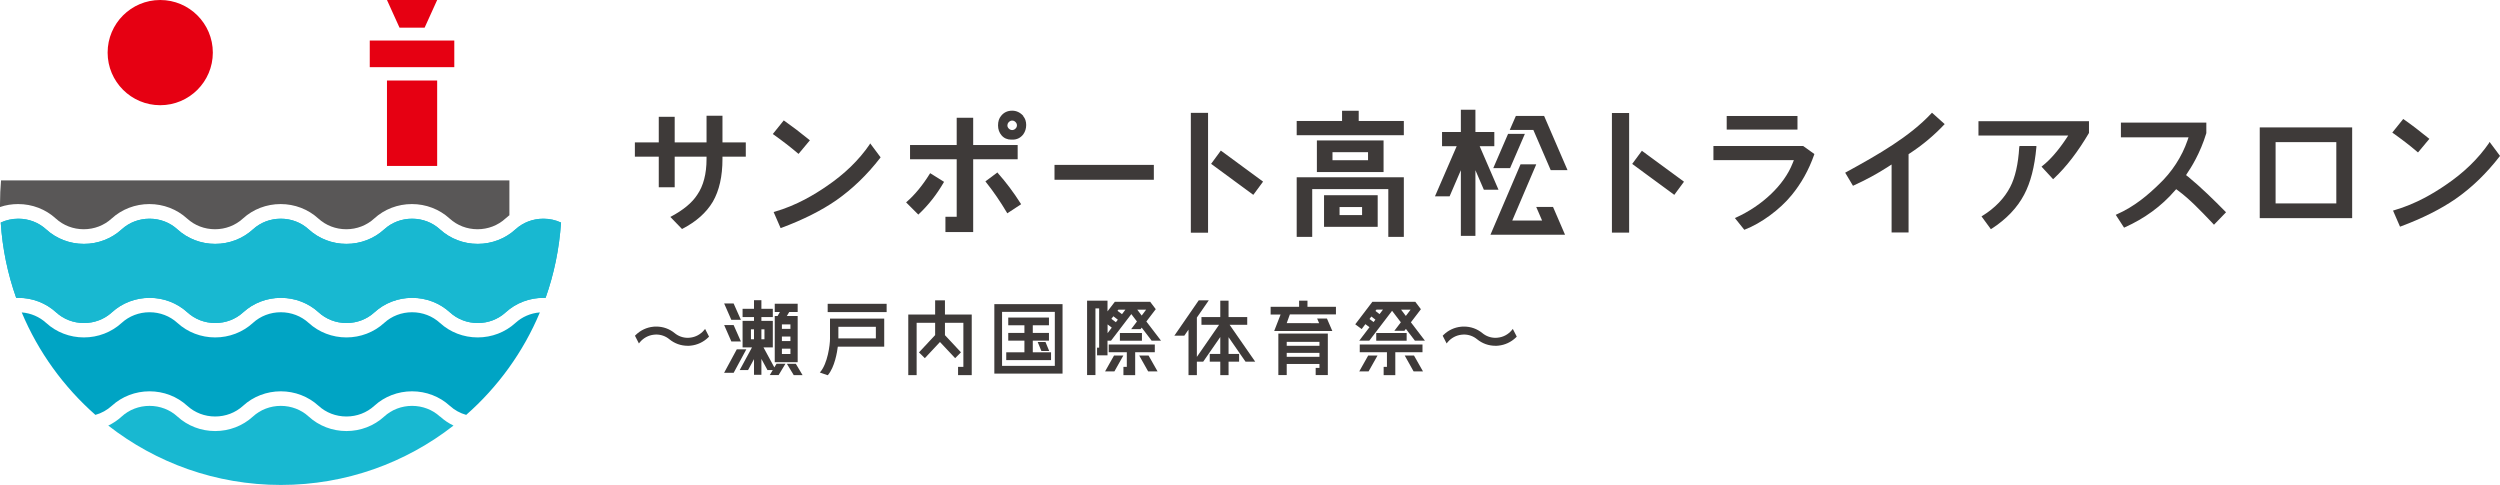 <svg xmlns="http://www.w3.org/2000/svg" viewBox="0 0 310.81 60.29"><defs><style>.cls-1 {fill: #00a4c4;}.cls-2 {fill: #18b8d1;}.cls-3 {fill: #3e3a39;}.cls-4 {fill: #595757;}.cls-5 {fill: #e60012;}</style></defs><g><g><path class="cls-5" d="m13.38,6.54c0,3.61,2.93,6.54,6.54,6.54s6.54-2.93,6.54-6.54S23.53,0,19.92,0s-6.54,2.93-6.54,6.54Z"/><g><path class="cls-2" d="m67.55,27.19c-1.3,0-2.53.47-3.47,1.33-1.27,1.16-2.94,1.8-4.69,1.8s-3.42-.64-4.69-1.8c-.94-.86-2.17-1.33-3.47-1.33s-2.53.47-3.47,1.33c-1.27,1.16-2.94,1.8-4.69,1.8s-3.42-.64-4.69-1.8c-.94-.86-2.17-1.33-3.47-1.33s-2.53.47-3.47,1.33c-1.27,1.16-2.94,1.8-4.69,1.8s-3.42-.64-4.69-1.8c-.94-.86-2.17-1.33-3.47-1.33s-2.53.47-3.47,1.33c-1.27,1.16-2.94,1.8-4.69,1.8s-3.42-.64-4.69-1.8c-.94-.86-2.17-1.33-3.47-1.33-.77,0-1.51.17-2.18.48.21,3.26.87,6.4,1.92,9.36.09,0,.18,0,.27,0,1.76,0,3.42.64,4.69,1.8.94.86,2.17,1.33,3.47,1.33s2.53-.47,3.47-1.33c1.27-1.16,2.94-1.8,4.69-1.8s3.42.64,4.69,1.8c.94.86,2.17,1.33,3.47,1.33s2.53-.47,3.47-1.33c1.27-1.16,2.94-1.8,4.69-1.8s3.42.64,4.69,1.8c.94.86,2.17,1.33,3.47,1.33s2.53-.47,3.47-1.33c1.27-1.16,2.94-1.8,4.69-1.8s3.42.64,4.69,1.8c.94.86,2.17,1.33,3.47,1.33s2.53-.47,3.47-1.33c1.27-1.16,2.94-1.8,4.69-1.8.09,0,.18,0,.27,0,1.05-2.96,1.7-6.1,1.92-9.36-.67-.31-1.41-.48-2.18-.48h-.02Z"/><path class="cls-1" d="m18.59,48.65c1.76,0,3.42.64,4.69,1.8.94.86,2.17,1.33,3.47,1.33s2.53-.47,3.47-1.33c1.27-1.16,2.94-1.8,4.69-1.8s3.42.64,4.69,1.8c.94.86,2.17,1.33,3.47,1.33s2.53-.47,3.47-1.33c1.27-1.16,2.94-1.8,4.69-1.8s3.42.64,4.69,1.8c.58.53,1.28.92,2.04,1.13,3.95-3.47,7.1-7.82,9.16-12.74-1.14.09-2.21.55-3.04,1.31-1.27,1.16-2.94,1.8-4.69,1.8s-3.42-.64-4.69-1.8c-.94-.86-2.17-1.33-3.47-1.33s-2.53.47-3.47,1.33c-1.27,1.16-2.94,1.8-4.69,1.8s-3.42-.64-4.69-1.8c-.94-.86-2.17-1.33-3.47-1.33s-2.53.47-3.47,1.33c-1.27,1.16-2.94,1.8-4.69,1.8s-3.42-.64-4.69-1.8c-.94-.86-2.17-1.33-3.47-1.33s-2.53.47-3.47,1.33c-1.27,1.16-2.94,1.8-4.69,1.8s-3.42-.64-4.69-1.8c-.83-.76-1.9-1.22-3.04-1.31,2.06,4.92,5.22,9.27,9.16,12.74.76-.21,1.46-.6,2.04-1.13,1.27-1.16,2.94-1.8,4.69-1.8Z"/><path class="cls-2" d="m54.7,51.79c-.94-.86-2.17-1.33-3.47-1.33s-2.53.47-3.47,1.33c-1.27,1.16-2.94,1.8-4.69,1.8s-3.42-.64-4.69-1.8c-.94-.86-2.17-1.33-3.47-1.33s-2.53.47-3.47,1.33c-1.27,1.16-2.94,1.8-4.69,1.8s-3.42-.64-4.69-1.8c-.94-.86-2.17-1.33-3.47-1.33s-2.53.47-3.47,1.33c-.5.46-1.06.83-1.66,1.12,5.92,4.62,13.36,7.38,21.46,7.38s15.54-2.76,21.46-7.38c-.6-.29-1.16-.66-1.66-1.12h-.02Z"/></g><path class="cls-4" d="m63.33,26.79v-4.36H.13c-.08.97-.13,1.95-.13,2.94v.37c.72-.25,1.48-.37,2.25-.37,1.76,0,3.42.64,4.69,1.8.94.86,2.17,1.33,3.47,1.33s2.53-.47,3.47-1.33c1.27-1.16,2.94-1.8,4.69-1.8s3.42.64,4.69,1.8c.94.86,2.17,1.33,3.47,1.33s2.53-.47,3.47-1.33c1.27-1.16,2.94-1.8,4.69-1.8s3.42.64,4.69,1.8c.94.86,2.17,1.33,3.47,1.33s2.53-.47,3.47-1.33c1.27-1.16,2.94-1.8,4.69-1.8s3.42.64,4.69,1.8c.94.86,2.17,1.33,3.47,1.33s2.53-.47,3.47-1.33c.15-.14.3-.26.46-.39h.03Z"/><path class="cls-2" d="m67.55,27.19c-1.3,0-2.53.47-3.47,1.33-1.27,1.16-2.94,1.8-4.69,1.8s-3.42-.64-4.69-1.8c-.94-.86-2.17-1.33-3.47-1.33s-2.53.47-3.47,1.33c-1.27,1.16-2.94,1.8-4.69,1.8s-3.42-.64-4.69-1.8c-.94-.86-2.17-1.33-3.47-1.33s-2.53.47-3.47,1.33c-1.27,1.16-2.94,1.8-4.69,1.8s-3.42-.64-4.69-1.8c-.94-.86-2.17-1.33-3.47-1.33s-2.53.47-3.47,1.33c-1.27,1.16-2.94,1.8-4.69,1.8s-3.42-.64-4.69-1.8c-.94-.86-2.17-1.33-3.47-1.33-.77,0-1.51.17-2.18.48.21,3.26.87,6.4,1.92,9.36.09,0,.18,0,.27,0,1.76,0,3.42.64,4.69,1.8.94.86,2.17,1.33,3.47,1.33s2.53-.47,3.47-1.33c1.27-1.16,2.94-1.8,4.69-1.8s3.42.64,4.69,1.8c.94.86,2.17,1.33,3.47,1.33s2.53-.47,3.47-1.33c1.27-1.16,2.94-1.8,4.69-1.8s3.42.64,4.69,1.8c.94.86,2.17,1.33,3.47,1.33s2.53-.47,3.47-1.33c1.27-1.16,2.94-1.8,4.69-1.8s3.42.64,4.69,1.8c.94.86,2.17,1.33,3.47,1.33s2.53-.47,3.47-1.33c1.27-1.16,2.94-1.8,4.69-1.8.09,0,.18,0,.27,0,1.05-2.96,1.7-6.1,1.92-9.36-.67-.31-1.41-.48-2.18-.48h-.02Z"/><rect class="cls-5" x="48.11" y="10.01" width="6.24" height="10.62"/><polygon class="cls-5" points="52.79 3.44 54.35 0 48.11 0 49.67 3.44 52.79 3.44"/><rect class="cls-5" x="45.97" y="5.04" width="10.51" height="3.31"/><polygon class="cls-3" points="117.48 37.34 116.26 37.34 116.26 39.1 112.92 39.1 112.92 46.64 113.96 46.64 113.96 40.13 116.26 40.13 116.26 41.66 114.28 43.78 114.25 43.81 114.95 44.5 114.98 44.53 116.86 42.52 118.75 44.53 119.47 43.8 117.48 41.67 117.48 40.13 119.77 40.13 119.77 45.61 119.11 45.61 119.11 46.64 120.81 46.64 120.81 39.1 117.48 39.1 117.48 37.34"/><polygon class="cls-3" points="155.06 40.38 155.06 39.42 152.74 39.42 152.74 37.38 151.71 37.38 151.71 39.42 149.37 39.42 149.37 40.38 151.56 40.38 148.8 44.37 148.8 39.48 150.28 37.34 149.03 37.34 146.05 41.66 146 41.73 147.24 41.73 147.76 40.98 147.76 46.64 148.8 46.64 148.8 44.96 149.59 44.96 151.71 41.9 151.71 44 150.4 44 150.4 44.96 151.71 44.96 151.71 46.64 152.74 46.64 152.74 44.96 154.05 44.96 154.05 44 152.74 44 152.74 41.92 154.83 44.94 154.85 44.96 156.05 44.96 152.87 40.38 155.06 40.38"/><path class="cls-3" d="m143.67,38.47l.02-.03-.68-.9v-.02h-4.41l-.91,1.19v-1.33h-2.54v9.25h1.04v-8.29h.46v4.88h-.26v.96h1.3v-1.83h.44l2.52-3.3.7.92-.72.95h1.17l.14-.19,1.22,1.6v.02h1.18l-1.82-2.38,1.15-1.51h0Zm-1.18.03l-.55.73-.55-.73h1.11,0Zm-4.27,2.23l-.52.69v-1.09l.52.4Zm.76-.99l-.25.32-.56-.42.25-.32.56.43h0Zm.94-1.25l-.43.57-.56-.42.11-.14h.88,0Z"/><polygon class="cls-3" points="143.57 42.83 137.84 42.83 137.84 43.79 140.09 43.79 140.09 45.61 139.67 45.61 139.67 46.64 141.13 46.64 141.13 43.79 143.57 43.79 143.57 42.83"/><rect class="cls-3" x="139.23" y="41.4" width="2.74" height=".96"/><polygon class="cls-3" points="137.39 46.17 138.55 46.17 139.66 44.2 138.5 44.2 137.39 46.17"/><polygon class="cls-3" points="142.8 44.2 141.63 44.2 142.73 46.15 142.74 46.17 143.91 46.17 142.81 44.23 142.8 44.2"/><path class="cls-3" d="m176.63,38.47l.02-.03-.68-.9v-.02h-5.35l-2.1,2.76-.03.04.8.59.46-.61.51.38-1.21,1.59-.06.08h1.25l2.83-3.71,1.09,1.43-.81,1.06h1.25l.19-.24,1.1,1.44v.02h1.26l-1.74-2.28,1.23-1.61h0Zm-1.26.03l-.59.78-.59-.78h1.18Zm-4.37,1.23l-.23.31-.51-.38.23-.31.51.39h0Zm.94-1.24l-.43.56-.51-.39.13-.17h.81Z"/><polygon class="cls-3" points="176.85 42.83 169.05 42.83 169.05 43.79 172.43 43.79 172.43 45.61 172.02 45.61 172.02 46.64 173.47 46.64 173.47 43.79 176.85 43.79 176.85 42.83"/><rect class="cls-3" x="171.1" y="41.4" width="3.78" height=".96"/><polygon class="cls-3" points="168.99 46.17 170.15 46.17 171.26 44.2 170.1 44.2 168.99 46.17"/><polygon class="cls-3" points="175.8 44.2 174.64 44.2 175.73 46.15 175.75 46.17 176.91 46.17 175.81 44.23 175.8 44.2"/><path class="cls-3" d="m99.17,39.29h-1.35l.3-.5h1.05v-1.03h-2.85v1.03h.64l-.29.5h-.35v5.74h2.85s0-5.74,0-5.74Zm-.9,4.06v.66h-1.06v-.66h1.06Zm0-1.51v.56h-1.06v-.56h1.06Zm-1.06-.95v-.56h1.06v.56h-1.06Z"/><polygon class="cls-3" points="92.79 43.43 91.6 43.43 90.06 46.28 90.02 46.35 91.21 46.35 92.75 43.5 92.79 43.43"/><path class="cls-3" d="m96.27,45.68l-1.35-2.49h1.16v-3.3h-1.42v-.47h1.42v-1.03h-1.42v-1.07h-.92v1.07h-1.42v1.03h1.42v.47h-1.42v3.3h1.17l-1.49,2.75-.04.07h1.04l.74-1.36v1.95h.92v-1.98l.74,1.36v.03h.67l-.37.62h1.1l.85-1.41h-1.11l-.27.45h0Zm-2.53-4.74v1.24h-.38v-1.24h.38Zm1.3,0v1.24h-.38v-1.24h.38Z"/><polygon class="cls-3" points="97.83 45.23 98.67 46.62 98.68 46.64 99.78 46.64 98.94 45.23 97.83 45.23"/><polygon class="cls-3" points="90.92 42.45 92.11 42.45 91.22 40.44 91.21 40.41 90.03 40.41 90.91 42.42 90.92 42.45"/><polygon class="cls-3" points="90.92 39.76 92.11 39.76 91.22 37.76 91.21 37.73 90.03 37.73 90.91 39.74 90.92 39.76"/><rect class="cls-3" x="102.9" y="37.77" width="7.33" height="1.03"/><path class="cls-3" d="m103.19,42.12c0,.73-.29,3.07-1.22,4.14l-.05.05.95.33h.05c.86-.99,1.16-2.9,1.24-3.54h5.77v-3.49h-6.74v2.51h0Zm1.04-.05v-1.44h4.66v1.44s-4.66,0-4.66,0Z"/><polygon class="cls-3" points="130.67 43.8 128.4 43.8 128.4 42.35 130.41 42.35 130.41 41.39 128.4 41.39 128.4 40.44 130.41 40.44 130.41 39.48 125.35 39.48 125.35 40.44 127.36 40.44 127.36 41.39 125.35 41.39 125.35 42.35 127.36 42.35 127.36 43.8 125.1 43.8 125.1 44.77 130.67 44.77 130.67 43.8"/><path class="cls-3" d="m123.62,46.45h8.48v-8.64h-8.48s0,8.64,0,8.64Zm7.52-7.68v6.72h-6.56v-6.72h6.56Z"/><polygon class="cls-3" points="129.01 42.52 129.47 43.64 130.44 43.64 129.98 42.52 129.01 42.52"/><path class="cls-3" d="m158.93,46.63h1.04v-1.38h4.07v.49h-.47v.89h1.51v-5.16h-6.15v5.16Zm1.04-3.64v-.49h4.07v.49h-4.07Zm0,1.37v-.49h4.07v.49h-4.07Z"/><polygon class="cls-3" points="162.55 37.38 161.51 37.38 161.51 38.14 157.97 38.14 157.97 39.1 159.21 39.1 158.44 41.08 158.42 41.15 165.64 41.15 164.97 39.6 163.75 39.6 164 40.18 159.97 40.17 160.36 39.09 166.09 39.09 166.09 38.14 162.55 38.14 162.55 37.38"/><path class="cls-3" d="m87.66,40.89l-.12.15c-.44.53-1.07.87-1.75.94-.09,0-.19.02-.27.02-.61,0-1.18-.2-1.65-.59-.65-.53-1.44-.81-2.28-.81-.13,0-.26,0-.38.02-.81.08-1.57.44-2.15,1l-.12.12.44.86.05.1.12-.15c.44-.53,1.07-.87,1.75-.94.09,0,.19-.02.27-.02.61,0,1.18.2,1.65.59.65.53,1.44.81,2.28.81.12,0,.25,0,.38-.02.8-.08,1.57-.44,2.15-1l.12-.12-.44-.86-.05-.1Z"/><path class="cls-3" d="m188.13,40.99l-.05-.1-.12.15c-.44.53-1.06.87-1.75.94-.09,0-.19.02-.27.02-.61,0-1.18-.2-1.65-.59-.65-.53-1.44-.81-2.28-.81-.13,0-.26,0-.38.02-.81.08-1.57.44-2.15,1l-.12.12.44.86.05.1.12-.15c.44-.53,1.07-.87,1.75-.94.09,0,.19-.02.27-.02.61,0,1.18.2,1.65.59.65.53,1.44.81,2.28.81.12,0,.25,0,.38-.02.8-.08,1.57-.44,2.15-1l.12-.12-.44-.86Z"/><g><polygon class="cls-3" points="187.74 20.9 189.58 16.64 187.49 16.64 185.65 20.9 187.74 20.9"/><polygon class="cls-3" points="183.96 18.18 185.78 18.18 185.78 16.41 183.43 16.41 183.43 13.64 181.62 13.64 181.62 16.41 179.28 16.41 179.28 18.18 181.1 18.18 178.4 24.41 180.22 24.41 181.62 21.16 181.62 29.32 183.43 29.32 183.43 21.16 184.48 23.59 186.3 23.59 183.96 18.18"/><polygon class="cls-3" points="191.96 14.41 188.46 14.41 187.7 16.15 190.63 16.15 192.79 21.15 194.88 21.15 191.99 14.46 191.96 14.41"/><polygon class="cls-3" points="190.99 25.73 191.72 27.42 188.01 27.42 190.94 20.56 190.99 20.43 189.04 20.43 185.3 29.18 194.57 29.18 193.08 25.73 190.99 25.73"/><polygon class="cls-3" points="168.92 13.77 166.85 13.77 166.85 15.04 161.21 15.04 161.21 16.81 174.53 16.81 174.53 15.04 168.92 15.04 168.92 13.77"/><polygon class="cls-3" points="161.21 29.45 163.14 29.45 163.14 23.51 172.6 23.51 172.6 29.45 174.53 29.45 174.53 22.04 161.21 22.04 161.21 29.45"/><path class="cls-3" d="m163.72,17.46v3.93h8.29v-3.93h-8.29Zm1.94,2.46v-1h4.42v1h-4.42Z"/><path class="cls-3" d="m164.61,28.2h6.67v-3.93h-6.67v3.93Zm4.73-2.46v1h-2.8v-1h2.8Z"/><path class="cls-3" d="m89.82,14.39h-1.98v3.31h-3.96v-3.18h-1.98v3.18h-2.97v1.78h2.97v3.8h1.98v-3.8h3.96v.29c0,1.84-.39,3.34-1.16,4.45-.64.99-1.73,1.89-3.23,2.69l-.11.06,1.45,1.5.06-.03c1.7-.88,2.97-2.01,3.77-3.36h0c.8-1.38,1.2-3.16,1.2-5.31v-.29h2.9v-1.78h-2.9v-3.31h0Z"/><rect class="cls-3" x="131.1" y="20.5" width="12.35" height="1.85"/><rect class="cls-3" x="148.05" y="14.03" width="2.14" height="14.9"/><polygon class="cls-3" points="151.78 18.72 150.57 20.37 155.74 24.17 155.82 24.22 157.03 22.58 151.86 18.78 151.78 18.72"/><path class="cls-3" d="m240.12,14.09c-2.71,2.9-6.58,5.12-10.63,7.33l-.09.05.97,1.63.08-.04c1.52-.69,2.96-1.47,4.27-2.32l.45-.29v8.45h2.11v-9.73l.13-.09c1.55-1.01,3-2.21,4.29-3.58l.07-.07-1.58-1.42-.06.07h-.01Z"/><path class="cls-3" d="m280.94,27.12h11.49v-11.28h-11.49v11.28Zm9.52-9.45v7.62h-7.55v-7.62h7.55Z"/><path class="cls-3" d="m309.46,17.76c-1.33,1.95-3.14,3.71-5.39,5.23-1.42.97-3.64,2.35-6.45,3.16l-.11.03.87,2,.09-.03c2.71-1.01,5.01-2.17,6.83-3.43,2-1.39,3.84-3.17,5.47-5.28l.04-.06-1.29-1.73-.08.11h.02Z"/><path class="cls-3" d="m300.62,18.95l1.41-1.69-.08-.06c-1.1-.9-2.14-1.69-3.1-2.36l-.07-.05-1.36,1.69.08.06c1.09.77,2.12,1.56,3.04,2.35l.07.06h0Z"/><path class="cls-3" d="m108.13,17.94c-1.33,1.95-3.14,3.71-5.39,5.23-1.42.97-3.64,2.35-6.45,3.16l-.11.03.87,2,.09-.03c2.71-1.01,5.01-2.17,6.83-3.43,2-1.4,3.84-3.17,5.47-5.28l.04-.06-1.29-1.73-.08.11h.02Z"/><path class="cls-3" d="m99.28,19.13l1.41-1.69-.08-.06c-1.09-.89-2.13-1.68-3.1-2.36l-.07-.05-1.36,1.69.08.06c1.09.77,2.11,1.56,3.04,2.35l.07.06h0Z"/><rect class="cls-3" x="200.4" y="14.05" width="2.14" height="14.87"/><polygon class="cls-3" points="204.13 18.74 202.92 20.38 208.08 24.17 208.15 24.23 209.36 22.59 204.2 18.8 204.13 18.74"/><rect class="cls-3" x="214.67" y="14.42" width="8.8" height="1.69"/><path class="cls-3" d="m224.16,18.15h-11.14v1.76h10l-.16.4c-1.04,2.66-3.74,5.25-7.06,6.75l-.11.05,1.17,1.46.07-.03c2.03-.78,4.35-2.49,5.79-4.25,1.21-1.46,2.16-3.16,2.83-5.07l.02-.07-1.38-.99-.03-.02h0Z"/><path class="cls-3" d="m251.04,18.3c-.12,2.08-.51,3.78-1.12,4.94-.71,1.39-1.9,2.63-3.44,3.58l-.13.08,1.16,1.59.12-.07c1.81-1.17,3.16-2.59,4.02-4.22.8-1.51,1.3-3.44,1.52-5.89v-.16h-2.11v.14h-.02Z"/><path class="cls-3" d="m245.96,16.85h11.17l-.25.38c-.99,1.49-1.99,2.63-2.95,3.39l-.12.1,1.44,1.56.11-.1c1.52-1.42,2.98-3.32,4.35-5.65v-1.46s-13.74,0-13.74,0v1.79h-.01Z"/><path class="cls-3" d="m271.98,21.93l-.2-.16.13-.21c.46-.67,1.63-2.49,2.39-5.01v-1.31h-10.62v1.83h8.41l-.13.38c-.69,2.02-1.95,3.96-3.56,5.47-1.34,1.3-3.02,2.76-5.26,3.74l-.1.05,1.03,1.59.08-.03c2.48-1.11,4.57-2.64,6.22-4.55l.18-.2.22.16c1.47,1.09,2.75,2.44,4.24,4l.24.26,1.5-1.55-.07-.07c-1.44-1.46-3.01-3.01-4.69-4.39h0Z"/><path class="cls-3" d="m127.22,14.41c-.39-.43-.85-.65-1.38-.65-.58,0-1.05.22-1.39.66-.24.29-.37.68-.37,1.17s.15.9.44,1.24c.3.35.71.53,1.2.53h.18c.53,0,.98-.22,1.32-.66.24-.34.36-.73.36-1.16s-.12-.81-.37-1.1h0v-.03Zm-1.97,1.17c0-.16.06-.3.18-.41.12-.12.26-.18.41-.18s.29.06.41.18.18.26.18.41-.06.3-.18.41c-.24.24-.59.24-.83,0-.12-.12-.18-.26-.18-.41h0Z"/><path class="cls-3" d="m115.59,21.61c-.88,1.42-1.84,2.59-2.86,3.48l-.08.07,1.52,1.52.07-.07c1.2-1.13,2.23-2.45,3.08-3.92l.05-.08-1.73-1.08s-.05.08-.05.08Z"/><path class="cls-3" d="m124.06,21.51l-.06-.07-1.49,1.11.06.08c.91,1.14,1.79,2.42,2.61,3.8l.05.09,1.72-1.13-.05-.08c-.88-1.39-1.84-2.67-2.85-3.8h0Z"/><polygon class="cls-3" points="126.52 18.03 120.99 18.03 120.99 14.64 118.94 14.64 118.94 18.03 113.14 18.03 113.14 19.8 118.94 19.8 118.94 26.95 117.54 26.95 117.54 28.85 120.99 28.85 120.99 19.8 126.52 19.8 126.52 18.03"/></g></g></g></svg>